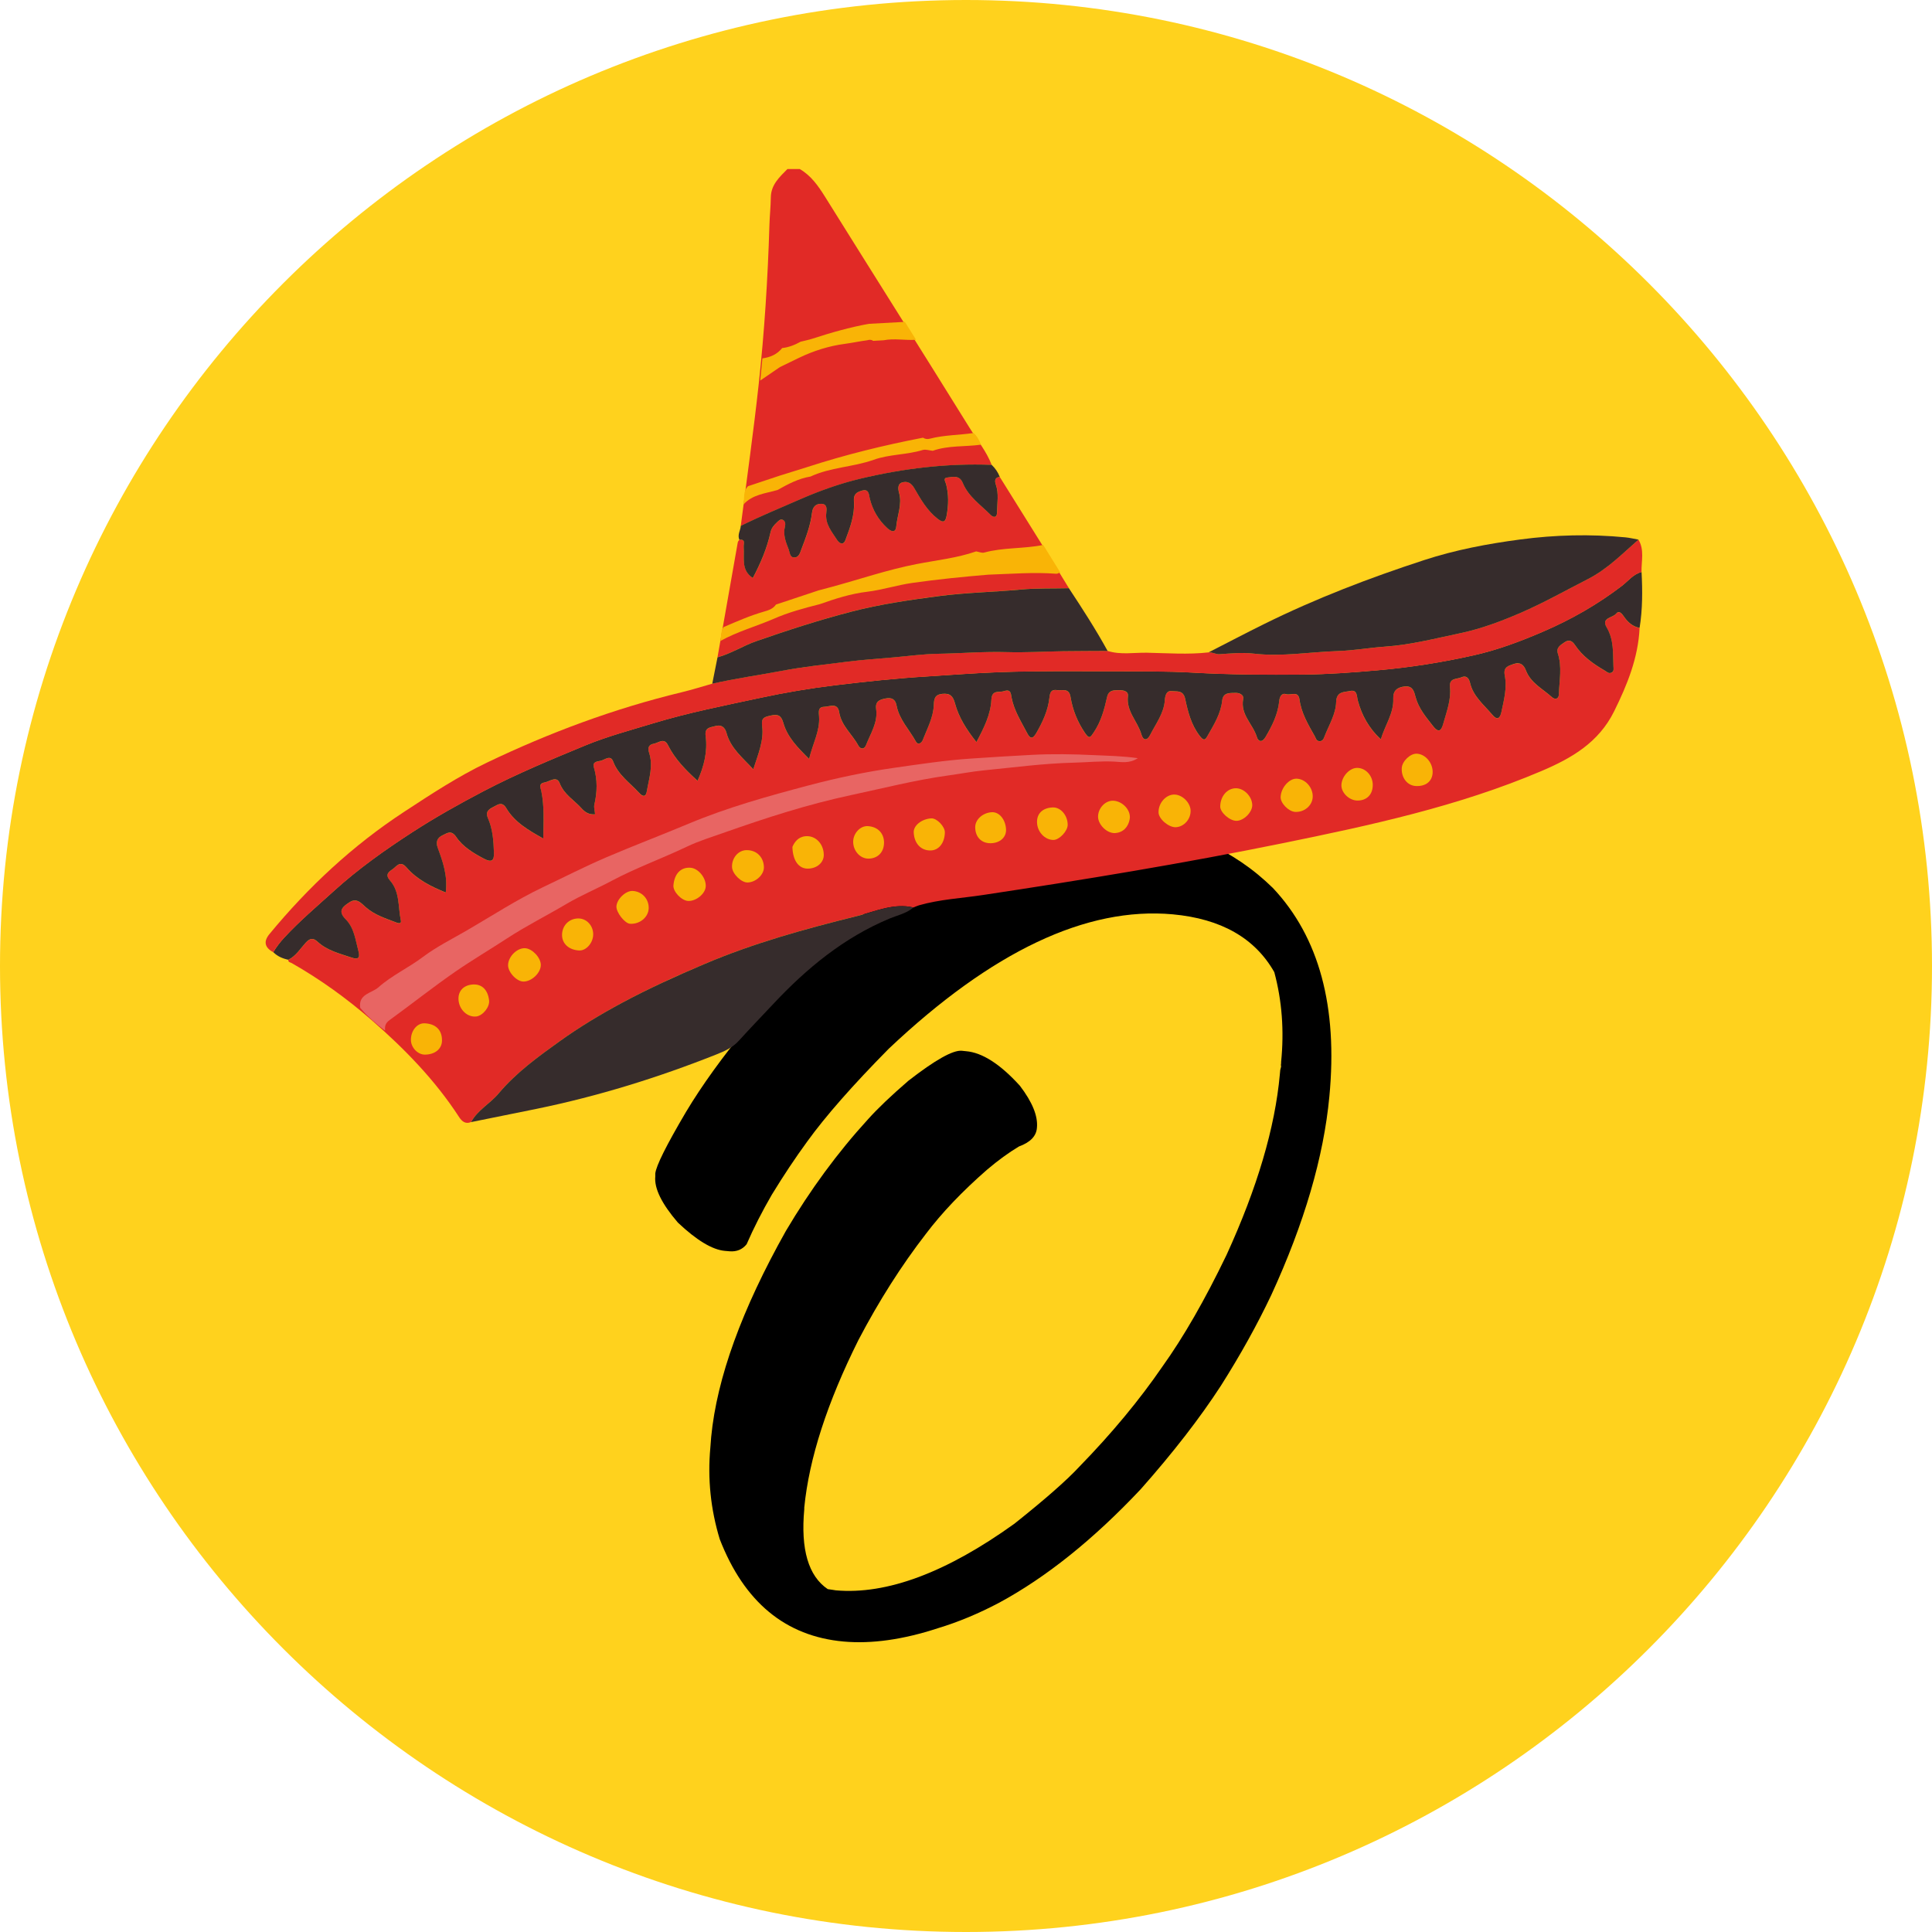 <svg width="80" height="80" viewBox="0 0 80 80" fill="none" xmlns="http://www.w3.org/2000/svg">
<path d="M40 0C17.943 0 0 17.944 0 39.999C0 62.055 17.943 80 40 80C62.057 80 80 62.055 80 39.999C80 17.944 62.057 0 40 0Z" fill="#FFD21D"/>
<path d="M46.543 34.053C49.03 34.271 51.086 35.178 52.713 36.775C54.622 38.807 55.4 41.684 55.046 45.405C54.81 47.909 54.009 50.648 52.642 53.622C52.053 54.863 51.357 56.114 50.556 57.378C49.684 58.721 48.576 60.151 47.233 61.667C45.276 63.746 43.32 65.314 41.364 66.37C40.515 66.818 39.673 67.168 38.836 67.421C37.398 67.892 36.096 68.076 34.929 67.972C32.525 67.754 30.816 66.341 29.803 63.734C29.426 62.494 29.296 61.231 29.414 59.944L29.449 59.497C29.685 57.062 30.716 54.219 32.543 50.969C33.556 49.258 34.688 47.719 35.937 46.353C36.337 45.905 36.897 45.371 37.616 44.751C38.724 43.889 39.461 43.476 39.826 43.51L40.003 43.528C40.674 43.585 41.417 44.062 42.23 44.957C42.748 45.635 42.984 46.215 42.937 46.697C42.913 47.042 42.666 47.3 42.195 47.472C41.77 47.725 41.328 48.047 40.869 48.437C39.843 49.333 39.001 50.217 38.341 51.09C37.328 52.399 36.396 53.864 35.548 55.483C34.252 58.078 33.503 60.392 33.303 62.425V62.494C33.15 64.159 33.474 65.262 34.275 65.802C34.358 65.813 34.434 65.825 34.505 65.836L34.611 65.853C36.721 66.037 39.184 65.118 42 63.097C43.285 62.075 44.186 61.282 44.705 60.72C46.036 59.353 47.18 57.975 48.134 56.585C49.006 55.368 49.89 53.829 50.786 51.969C52.059 49.189 52.795 46.697 52.995 44.492L53.013 44.303C53.025 44.257 53.037 44.211 53.048 44.165C53.037 44.119 53.037 44.073 53.048 44.027V43.975C53.178 42.678 53.084 41.437 52.766 40.255C51.964 38.842 50.562 38.044 48.558 37.86C44.988 37.538 41.069 39.393 36.803 43.424C35.306 44.94 34.181 46.221 33.427 47.266C32.932 47.943 32.443 48.678 31.959 49.471C31.559 50.16 31.211 50.843 30.916 51.521C30.74 51.739 30.504 51.837 30.209 51.813L30.015 51.796C29.496 51.75 28.848 51.36 28.07 50.625C27.399 49.844 27.086 49.207 27.134 48.713V48.592C27.169 48.271 27.593 47.421 28.406 46.043C29.066 44.94 29.933 43.74 31.005 42.442C31.83 41.443 32.944 40.306 34.346 39.032C35.572 37.975 36.497 37.251 37.121 36.861C38.394 36.023 39.461 35.431 40.321 35.087C42.348 34.202 44.422 33.858 46.543 34.053Z" fill="black"/>
<path d="M33.118 7C33.582 7.272 33.877 7.691 34.157 8.138C36.152 11.335 38.166 14.521 40.153 17.723C40.464 18.226 40.849 18.689 41.063 19.251C39.221 19.179 37.407 19.398 35.619 19.825C34.767 20.029 33.947 20.322 33.136 20.675C32.312 21.034 31.481 21.377 30.674 21.776C30.923 19.831 31.2 17.888 31.413 15.938C31.654 13.74 31.793 11.534 31.86 9.323C31.871 8.941 31.913 8.56 31.918 8.178C31.924 7.649 32.276 7.334 32.605 7H33.118L33.118 7Z" fill="#E12A26"/>
<path d="M67.893 25.998C67.833 27.242 67.381 28.357 66.835 29.459C66.196 30.748 65.078 31.396 63.828 31.927C60.38 33.393 56.744 34.175 53.097 34.919C48.986 35.756 44.846 36.436 40.698 37.061C39.816 37.194 38.92 37.239 38.056 37.486C37.976 37.509 37.901 37.547 37.823 37.577C37.006 37.384 36.245 37.743 35.504 37.927C33.349 38.46 31.204 39.048 29.146 39.927C27.99 40.42 26.854 40.932 25.748 41.528C24.856 42.008 23.987 42.533 23.169 43.119C22.272 43.763 21.366 44.42 20.647 45.276C20.292 45.699 19.776 45.962 19.506 46.462C19.274 46.558 19.128 46.435 19.012 46.258C18.016 44.723 16.749 43.427 15.381 42.234C14.359 41.344 13.258 40.55 12.075 39.877C12.019 39.846 11.93 39.847 11.938 39.746C12.254 39.589 12.433 39.285 12.659 39.038C12.845 38.835 12.975 38.84 13.151 39.001C13.554 39.37 14.072 39.491 14.567 39.658C14.824 39.744 14.916 39.671 14.842 39.392C14.717 38.929 14.67 38.428 14.313 38.07C13.957 37.712 14.208 37.533 14.482 37.357C14.776 37.169 14.969 37.415 15.147 37.571C15.523 37.9 15.984 38.038 16.432 38.21C16.533 38.249 16.622 38.238 16.597 38.12C16.479 37.559 16.562 36.934 16.15 36.465C15.938 36.225 16.079 36.113 16.249 36C16.424 35.884 16.558 35.607 16.836 35.927C17.263 36.418 17.835 36.71 18.457 36.96C18.542 36.271 18.34 35.691 18.128 35.119C18.033 34.86 18.105 34.691 18.323 34.593C18.506 34.509 18.681 34.351 18.892 34.662C19.168 35.07 19.609 35.335 20.049 35.565C20.347 35.721 20.463 35.648 20.452 35.325C20.437 34.829 20.404 34.334 20.201 33.874C20.069 33.575 20.305 33.485 20.47 33.395C20.619 33.314 20.798 33.187 20.965 33.468C21.31 34.051 21.88 34.382 22.495 34.724C22.506 34.032 22.543 33.397 22.414 32.766C22.386 32.629 22.285 32.45 22.545 32.404C22.763 32.367 23.049 32.11 23.176 32.436C23.36 32.908 23.776 33.135 24.081 33.477C24.223 33.636 24.394 33.745 24.64 33.72C24.626 33.573 24.583 33.439 24.61 33.323C24.732 32.805 24.741 32.294 24.591 31.781C24.518 31.527 24.752 31.535 24.874 31.507C25.041 31.468 25.278 31.241 25.389 31.536C25.6 32.099 26.08 32.416 26.459 32.828C26.65 33.037 26.746 32.976 26.784 32.76C26.874 32.236 27.056 31.712 26.878 31.174C26.808 30.965 26.865 30.835 27.071 30.799C27.268 30.765 27.498 30.534 27.66 30.86C27.948 31.437 28.389 31.885 28.883 32.335C29.153 31.73 29.303 31.119 29.218 30.485C29.17 30.122 29.398 30.133 29.605 30.071C29.866 29.993 30.018 30.114 30.084 30.356C30.254 30.989 30.746 31.372 31.191 31.858C31.392 31.237 31.635 30.671 31.558 30.07C31.512 29.712 31.651 29.695 31.914 29.634C32.217 29.562 32.348 29.635 32.434 29.933C32.605 30.53 33.027 30.955 33.502 31.43C33.653 30.794 33.953 30.276 33.915 29.68C33.902 29.479 33.859 29.281 34.128 29.271C34.354 29.264 34.683 29.085 34.748 29.495C34.838 30.059 35.289 30.407 35.54 30.874C35.618 31.019 35.782 31.058 35.859 30.858C36.047 30.374 36.356 29.919 36.278 29.365C36.234 29.049 36.416 28.975 36.666 28.927C36.922 28.878 37.075 28.954 37.125 29.222C37.234 29.797 37.649 30.211 37.919 30.701C38.027 30.895 38.173 30.738 38.206 30.651C38.389 30.177 38.646 29.72 38.666 29.2C38.675 28.941 38.703 28.767 39.019 28.735C39.343 28.702 39.463 28.829 39.544 29.132C39.701 29.717 40.025 30.218 40.431 30.732C40.744 30.14 41.021 29.591 41.05 28.971C41.07 28.551 41.37 28.692 41.581 28.62C41.864 28.523 41.857 28.741 41.887 28.893C41.992 29.433 42.286 29.888 42.534 30.363C42.646 30.579 42.75 30.633 42.909 30.358C43.176 29.897 43.394 29.422 43.453 28.895C43.479 28.664 43.525 28.546 43.776 28.579C43.994 28.608 44.264 28.476 44.328 28.865C44.416 29.4 44.615 29.896 44.926 30.354C45.109 30.624 45.151 30.531 45.286 30.333C45.589 29.886 45.726 29.381 45.84 28.869C45.906 28.572 46.12 28.584 46.33 28.581C46.505 28.578 46.732 28.619 46.705 28.83C46.627 29.46 47.109 29.874 47.262 30.412C47.339 30.684 47.502 30.678 47.625 30.433C47.86 29.969 48.193 29.544 48.232 28.999C48.246 28.793 48.298 28.59 48.529 28.62C48.728 28.646 48.994 28.571 49.074 28.94C49.189 29.473 49.321 30.008 49.672 30.469C49.854 30.707 49.906 30.642 50.013 30.453C50.272 29.998 50.55 29.552 50.607 29.012C50.643 28.666 50.931 28.703 51.155 28.695C51.305 28.69 51.515 28.758 51.476 28.956C51.354 29.596 51.881 29.988 52.042 30.518C52.102 30.715 52.258 30.764 52.399 30.526C52.676 30.058 52.915 29.581 52.969 29.029C52.986 28.859 53.065 28.686 53.258 28.747C53.443 28.805 53.757 28.591 53.808 28.968C53.885 29.531 54.168 30.006 54.44 30.487C54.487 30.57 54.504 30.687 54.63 30.694C54.781 30.702 54.814 30.574 54.854 30.473C55.036 30.013 55.311 29.57 55.326 29.072C55.339 28.625 55.653 28.667 55.902 28.616C56.211 28.552 56.175 28.837 56.223 29.011C56.387 29.622 56.677 30.153 57.175 30.617C57.353 30.023 57.717 29.54 57.691 28.933C57.676 28.598 57.859 28.462 58.164 28.428C58.508 28.391 58.557 28.652 58.62 28.882C58.748 29.347 59.05 29.698 59.337 30.067C59.604 30.41 59.695 30.202 59.764 29.956C59.902 29.466 60.092 28.978 60.039 28.457C60 28.066 60.313 28.138 60.511 28.051C60.755 27.943 60.839 28.145 60.873 28.288C61.007 28.847 61.442 29.182 61.782 29.59C61.999 29.851 62.114 29.747 62.17 29.483C62.274 28.986 62.41 28.485 62.308 27.974C62.238 27.63 62.446 27.575 62.687 27.495C62.961 27.403 63.102 27.549 63.183 27.762C63.384 28.29 63.879 28.526 64.261 28.87C64.374 28.972 64.544 28.975 64.55 28.743C64.566 28.183 64.689 27.621 64.507 27.064C64.424 26.812 64.628 26.708 64.787 26.598C64.962 26.475 65.097 26.534 65.213 26.708C65.525 27.178 65.973 27.495 66.451 27.771C66.532 27.818 66.608 27.908 66.721 27.858C66.842 27.804 66.812 27.692 66.808 27.598C66.787 27.048 66.829 26.492 66.53 25.987C66.286 25.577 66.772 25.595 66.912 25.421C67.043 25.257 67.155 25.406 67.259 25.556C67.408 25.773 67.612 25.952 67.892 26.002L67.893 25.998Z" fill="#E12A26"/>
<path d="M67.893 25.998C67.613 25.948 67.409 25.769 67.26 25.553C67.156 25.403 67.044 25.254 66.913 25.417C66.773 25.591 66.287 25.573 66.531 25.983C66.83 26.489 66.788 27.046 66.809 27.594C66.812 27.689 66.842 27.8 66.722 27.854C66.608 27.905 66.533 27.815 66.452 27.768C65.973 27.491 65.526 27.174 65.214 26.705C65.098 26.53 64.963 26.472 64.787 26.594C64.628 26.706 64.425 26.809 64.507 27.06C64.689 27.617 64.567 28.179 64.551 28.739C64.545 28.972 64.375 28.969 64.262 28.867C63.88 28.521 63.385 28.286 63.184 27.758C63.103 27.546 62.962 27.399 62.688 27.491C62.448 27.572 62.24 27.625 62.309 27.97C62.411 28.48 62.275 28.982 62.171 29.479C62.115 29.743 62.001 29.848 61.783 29.586C61.443 29.178 61.008 28.844 60.874 28.284C60.84 28.141 60.756 27.939 60.511 28.047C60.314 28.134 60.001 28.062 60.04 28.454C60.093 28.975 59.903 29.463 59.766 29.953C59.696 30.199 59.605 30.407 59.338 30.063C59.051 29.694 58.749 29.345 58.621 28.879C58.558 28.648 58.509 28.387 58.165 28.425C57.861 28.458 57.677 28.594 57.692 28.929C57.717 29.537 57.354 30.02 57.176 30.613C56.678 30.149 56.389 29.617 56.224 29.007C56.176 28.833 56.212 28.548 55.903 28.612C55.654 28.665 55.34 28.623 55.327 29.068C55.312 29.567 55.037 30.009 54.855 30.469C54.815 30.57 54.782 30.699 54.631 30.69C54.505 30.683 54.488 30.566 54.441 30.483C54.169 30.003 53.886 29.528 53.809 28.964C53.758 28.587 53.444 28.802 53.259 28.743C53.065 28.683 52.987 28.856 52.97 29.025C52.916 29.578 52.676 30.055 52.4 30.522C52.259 30.76 52.102 30.712 52.043 30.515C51.882 29.985 51.355 29.592 51.477 28.952C51.515 28.754 51.305 28.686 51.156 28.691C50.932 28.699 50.644 28.662 50.608 29.009C50.551 29.549 50.273 29.994 50.014 30.45C49.907 30.638 49.855 30.703 49.673 30.465C49.322 30.005 49.189 29.469 49.075 28.936C48.995 28.567 48.729 28.642 48.53 28.617C48.299 28.587 48.247 28.79 48.233 28.995C48.194 29.541 47.861 29.966 47.626 30.43C47.503 30.674 47.34 30.68 47.263 30.409C47.11 29.871 46.627 29.457 46.706 28.826C46.733 28.614 46.506 28.575 46.331 28.577C46.121 28.581 45.907 28.568 45.841 28.865C45.727 29.377 45.59 29.883 45.287 30.33C45.152 30.528 45.11 30.62 44.927 30.35C44.615 29.892 44.417 29.396 44.329 28.861C44.265 28.473 43.996 28.605 43.777 28.576C43.526 28.542 43.48 28.66 43.454 28.892C43.395 29.419 43.176 29.894 42.91 30.355C42.751 30.63 42.647 30.576 42.535 30.36C42.287 29.884 41.993 29.429 41.888 28.889C41.859 28.737 41.865 28.521 41.581 28.617C41.371 28.688 41.071 28.547 41.051 28.968C41.022 29.588 40.745 30.136 40.432 30.728C40.026 30.215 39.702 29.712 39.545 29.128C39.464 28.826 39.344 28.698 39.019 28.731C38.704 28.764 38.676 28.937 38.666 29.197C38.647 29.717 38.39 30.174 38.207 30.648C38.174 30.735 38.028 30.892 37.92 30.697C37.65 30.208 37.235 29.794 37.126 29.219C37.076 28.95 36.922 28.873 36.666 28.923C36.417 28.971 36.235 29.045 36.279 29.361C36.357 29.915 36.048 30.371 35.86 30.854C35.782 31.054 35.619 31.016 35.541 30.87C35.29 30.403 34.839 30.056 34.749 29.491C34.684 29.082 34.355 29.26 34.129 29.268C33.86 29.277 33.903 29.475 33.916 29.676C33.955 30.273 33.654 30.791 33.503 31.426C33.028 30.952 32.605 30.528 32.435 29.929C32.35 29.632 32.217 29.558 31.915 29.63C31.652 29.692 31.513 29.709 31.559 30.067C31.636 30.666 31.392 31.233 31.192 31.854C30.747 31.369 30.256 30.986 30.084 30.352C30.019 30.111 29.867 29.99 29.606 30.068C29.398 30.129 29.171 30.118 29.219 30.481C29.304 31.115 29.154 31.727 28.884 32.331C28.39 31.882 27.949 31.433 27.661 30.857C27.499 30.529 27.269 30.761 27.072 30.796C26.865 30.832 26.809 30.961 26.878 31.17C27.056 31.708 26.875 32.232 26.785 32.756C26.748 32.972 26.651 33.032 26.46 32.825C26.082 32.412 25.601 32.095 25.39 31.532C25.279 31.238 25.042 31.465 24.875 31.503C24.752 31.532 24.519 31.525 24.592 31.777C24.742 32.29 24.732 32.802 24.611 33.319C24.584 33.436 24.628 33.569 24.641 33.717C24.395 33.741 24.223 33.632 24.082 33.473C23.777 33.132 23.36 32.904 23.177 32.433C23.05 32.106 22.764 32.362 22.546 32.401C22.285 32.446 22.387 32.624 22.415 32.762C22.544 33.394 22.506 34.028 22.496 34.721C21.881 34.378 21.311 34.047 20.965 33.465C20.799 33.184 20.62 33.311 20.471 33.391C20.306 33.48 20.07 33.57 20.202 33.871C20.405 34.331 20.438 34.827 20.453 35.322C20.464 35.644 20.348 35.718 20.05 35.562C19.61 35.331 19.169 35.067 18.893 34.659C18.681 34.347 18.507 34.506 18.324 34.589C18.106 34.689 18.034 34.858 18.129 35.115C18.341 35.688 18.543 36.267 18.458 36.956C17.837 36.706 17.264 36.415 16.837 35.923C16.559 35.604 16.425 35.88 16.25 35.997C16.08 36.11 15.94 36.221 16.151 36.462C16.563 36.931 16.48 37.556 16.598 38.117C16.623 38.234 16.534 38.246 16.433 38.207C15.985 38.034 15.525 37.897 15.148 37.568C14.969 37.411 14.777 37.165 14.483 37.354C14.209 37.529 13.958 37.709 14.314 38.066C14.671 38.424 14.718 38.925 14.843 39.389C14.918 39.667 14.825 39.741 14.568 39.654C14.072 39.486 13.555 39.367 13.152 38.997C12.976 38.836 12.846 38.832 12.66 39.034C12.434 39.281 12.255 39.585 11.939 39.742C11.704 39.692 11.488 39.601 11.315 39.426C11.446 39.207 11.597 39.01 11.772 38.821C12.407 38.133 13.12 37.532 13.811 36.905C14.821 35.986 15.936 35.195 17.075 34.458C18.027 33.841 19.022 33.283 20.033 32.754C21.4 32.039 22.82 31.451 24.239 30.864C25.144 30.491 26.099 30.237 27.038 29.952C28.502 29.506 30.001 29.214 31.494 28.892C32.516 28.673 33.547 28.499 34.573 28.375C35.832 28.223 37.099 28.087 38.37 28.009C39.382 27.947 40.396 27.866 41.407 27.83C42.974 27.774 44.544 27.793 46.114 27.796C47.208 27.798 48.305 27.788 49.396 27.85C50.925 27.936 52.455 27.944 53.983 27.93C54.989 27.92 55.999 27.845 57.007 27.757C58.37 27.639 59.714 27.428 61.042 27.129C62.022 26.908 62.962 26.555 63.893 26.154C65.065 25.649 66.15 25.029 67.159 24.258C67.421 24.056 67.63 23.77 67.974 23.684C68.014 24.456 68.017 25.227 67.893 25.995L67.893 25.998Z" fill="#362C2C"/>
<path d="M67.974 23.688C67.63 23.774 67.421 24.06 67.159 24.262C66.149 25.034 65.065 25.654 63.893 26.158C62.962 26.559 62.022 26.912 61.042 27.133C59.714 27.433 58.37 27.643 57.007 27.762C55.999 27.849 54.99 27.924 53.983 27.934C52.455 27.948 50.925 27.941 49.396 27.854C48.304 27.793 47.207 27.802 46.114 27.8C44.545 27.798 42.975 27.778 41.407 27.834C40.395 27.87 39.382 27.951 38.37 28.014C37.099 28.091 35.832 28.227 34.573 28.379C33.546 28.503 32.515 28.677 31.494 28.897C30.001 29.218 28.501 29.511 27.038 29.956C26.099 30.241 25.144 30.495 24.239 30.868C22.82 31.454 21.4 32.042 20.033 32.758C19.022 33.287 18.026 33.845 17.075 34.462C15.936 35.2 14.821 35.99 13.811 36.909C13.12 37.536 12.407 38.138 11.772 38.825C11.597 39.014 11.446 39.211 11.315 39.43C10.957 39.235 10.904 38.984 11.157 38.678C12.772 36.72 14.607 35.009 16.737 33.614C17.848 32.886 18.959 32.155 20.153 31.583C22.742 30.341 25.425 29.341 28.222 28.666C28.65 28.563 29.07 28.429 29.493 28.31C30.452 28.093 31.426 27.955 32.391 27.774C33.293 27.605 34.203 27.508 35.112 27.394C35.736 27.316 36.365 27.275 36.991 27.22C37.608 27.166 38.224 27.08 38.842 27.07C39.794 27.055 40.742 26.973 41.695 27.001C42.466 27.023 43.239 26.975 44.011 26.965C44.628 26.956 45.246 26.956 45.863 26.953C46.403 27.124 46.957 27.017 47.504 27.028C48.35 27.045 49.198 27.11 50.043 27.014C50.2 26.999 50.331 27.1 50.497 27.089C50.968 27.058 51.447 27.011 51.911 27.065C53.08 27.202 54.231 26.996 55.39 26.959C56.046 26.939 56.694 26.822 57.344 26.777C58.416 26.702 59.449 26.435 60.487 26.215C61.333 26.036 62.156 25.727 62.966 25.376C63.925 24.961 64.823 24.454 65.747 23.981C66.566 23.562 67.177 22.928 67.845 22.345C68.1 22.772 67.961 23.237 67.972 23.688H67.974Z" fill="#E12A26"/>
<path d="M41.396 19.746C42.159 20.97 42.923 22.193 43.686 23.417C43.879 23.728 44.069 24.043 44.261 24.355C43.596 24.371 42.928 24.349 42.268 24.41C41.138 24.515 40.004 24.533 38.874 24.681C37.656 24.842 36.442 25.018 35.257 25.325C33.924 25.67 32.609 26.097 31.309 26.55C30.768 26.738 30.272 27.063 29.71 27.217C29.989 25.63 30.268 24.043 30.55 22.456C30.557 22.418 30.593 22.384 30.616 22.347C30.895 22.328 30.783 22.512 30.796 22.66C30.833 23.103 30.674 23.612 31.175 23.934C31.498 23.326 31.761 22.709 31.906 22.049C31.947 21.862 32.047 21.75 32.171 21.634C32.243 21.567 32.318 21.475 32.424 21.53C32.525 21.582 32.53 21.706 32.506 21.798C32.419 22.139 32.539 22.445 32.657 22.747C32.709 22.878 32.701 23.101 32.914 23.084C33.092 23.07 33.135 22.875 33.188 22.738C33.376 22.248 33.565 21.756 33.626 21.23C33.654 20.991 33.78 20.858 34.01 20.863C34.259 20.868 34.236 21.082 34.217 21.238C34.161 21.697 34.443 22.015 34.663 22.356C34.75 22.492 34.918 22.606 35.009 22.363C35.202 21.846 35.401 21.316 35.362 20.759C35.34 20.46 35.466 20.387 35.687 20.319C35.991 20.226 35.979 20.485 36.016 20.637C36.134 21.121 36.371 21.524 36.734 21.862C36.902 22.018 37.09 22.084 37.115 21.793C37.154 21.332 37.368 20.886 37.231 20.406C37.186 20.25 37.16 20.026 37.379 19.972C37.572 19.924 37.729 19.993 37.857 20.211C38.124 20.669 38.386 21.135 38.822 21.479C39.078 21.681 39.154 21.598 39.201 21.343C39.279 20.911 39.291 20.479 39.178 20.047C39.155 19.957 39.036 19.795 39.226 19.774C39.461 19.749 39.73 19.66 39.871 20.004C40.104 20.57 40.615 20.912 41.029 21.328C41.118 21.418 41.286 21.474 41.289 21.2C41.292 20.818 41.369 20.439 41.236 20.062C41.188 19.926 41.183 19.768 41.399 19.747L41.396 19.746Z" fill="#E12A26"/>
<path d="M19.506 46.463C19.776 45.963 20.292 45.7 20.647 45.277C21.366 44.42 22.272 43.763 23.169 43.12C23.987 42.533 24.856 42.009 25.748 41.529C26.854 40.934 27.99 40.421 29.146 39.928C31.204 39.049 33.349 38.461 35.504 37.928C36.245 37.744 37.006 37.385 37.823 37.578C37.536 37.823 37.167 37.897 36.833 38.036C34.943 38.825 33.408 40.091 32.024 41.567C31.547 42.076 31.062 42.578 30.594 43.094C30.335 43.38 30.008 43.526 29.662 43.663C27.244 44.624 24.768 45.391 22.219 45.915C21.315 46.101 20.41 46.281 19.506 46.464V46.463Z" fill="#362C2C"/>
<path d="M67.846 22.345C67.178 22.928 66.567 23.563 65.748 23.981C64.825 24.453 63.926 24.961 62.968 25.376C62.158 25.727 61.334 26.036 60.488 26.215C59.451 26.434 58.417 26.701 57.345 26.776C56.695 26.822 56.048 26.938 55.392 26.959C54.232 26.996 53.081 27.202 51.912 27.065C51.448 27.01 50.969 27.058 50.499 27.089C50.333 27.1 50.202 26.999 50.045 27.014C50.813 26.621 51.577 26.219 52.351 25.837C54.486 24.781 56.702 23.932 58.967 23.193C60.271 22.767 61.596 22.518 62.944 22.339C64.396 22.146 65.852 22.109 67.311 22.251C67.491 22.269 67.668 22.313 67.847 22.345H67.846Z" fill="#362C2C"/>
<path d="M29.71 27.219C30.273 27.065 30.769 26.74 31.309 26.552C32.61 26.099 33.924 25.672 35.257 25.327C36.441 25.02 37.656 24.844 38.874 24.684C40.004 24.535 41.138 24.517 42.268 24.412C42.928 24.351 43.596 24.373 44.26 24.357C44.822 25.206 45.373 26.061 45.864 26.954C45.246 26.958 44.629 26.958 44.011 26.966C43.239 26.978 42.467 27.025 41.696 27.003C40.742 26.974 39.793 27.056 38.843 27.072C38.225 27.082 37.608 27.168 36.992 27.222C36.364 27.277 35.736 27.318 35.112 27.396C34.204 27.51 33.295 27.605 32.392 27.775C31.426 27.956 30.453 28.095 29.493 28.311C29.565 27.947 29.638 27.583 29.71 27.22V27.219Z" fill="#362C2C"/>
<path d="M41.397 19.746C41.181 19.768 41.187 19.925 41.234 20.061C41.366 20.439 41.29 20.818 41.287 21.199C41.284 21.474 41.116 21.417 41.026 21.327C40.613 20.911 40.102 20.569 39.869 20.003C39.728 19.66 39.459 19.749 39.224 19.774C39.034 19.794 39.153 19.956 39.176 20.047C39.288 20.479 39.277 20.91 39.199 21.343C39.152 21.598 39.076 21.68 38.82 21.478C38.384 21.135 38.122 20.669 37.855 20.21C37.727 19.992 37.571 19.924 37.377 19.971C37.157 20.025 37.185 20.25 37.228 20.405C37.365 20.885 37.153 21.332 37.113 21.793C37.088 22.083 36.9 22.018 36.732 21.861C36.369 21.523 36.132 21.119 36.014 20.636C35.977 20.485 35.989 20.225 35.685 20.318C35.464 20.386 35.338 20.46 35.359 20.759C35.399 21.315 35.201 21.846 35.007 22.362C34.915 22.605 34.748 22.491 34.66 22.355C34.441 22.014 34.158 21.697 34.215 21.237C34.234 21.081 34.257 20.867 34.008 20.862C33.778 20.857 33.652 20.991 33.624 21.23C33.562 21.756 33.373 22.248 33.186 22.737C33.134 22.874 33.09 23.069 32.912 23.083C32.7 23.101 32.707 22.877 32.655 22.746C32.537 22.444 32.416 22.139 32.504 21.798C32.527 21.705 32.523 21.582 32.421 21.529C32.316 21.475 32.24 21.566 32.169 21.633C32.045 21.749 31.945 21.861 31.904 22.049C31.758 22.708 31.495 23.326 31.172 23.933C30.672 23.611 30.831 23.102 30.794 22.659C30.782 22.511 30.894 22.328 30.614 22.347C30.527 22.145 30.66 21.965 30.674 21.774C31.481 21.374 32.313 21.032 33.137 20.672C33.947 20.319 34.767 20.026 35.619 19.822C37.407 19.395 39.221 19.177 41.063 19.248C41.21 19.389 41.324 19.553 41.397 19.744V19.746Z" fill="#362C2C"/>
<path d="M14.916 41.731C14.829 41.155 15.397 41.126 15.671 40.882C16.223 40.39 16.91 40.078 17.506 39.63C18.076 39.2 18.728 38.878 19.35 38.516C20.382 37.916 21.387 37.259 22.462 36.747C23.34 36.33 24.207 35.886 25.103 35.501C26.234 35.016 27.384 34.582 28.516 34.107C30.134 33.428 31.812 32.965 33.493 32.519C34.653 32.212 35.84 31.962 37.028 31.793C38.079 31.644 39.133 31.482 40.202 31.411C41.041 31.354 41.89 31.301 42.729 31.257C43.583 31.212 44.45 31.227 45.312 31.269C45.879 31.296 46.446 31.301 47.115 31.394C46.771 31.625 46.426 31.551 46.167 31.538C45.589 31.505 45.019 31.568 44.446 31.581C43.208 31.611 41.98 31.778 40.749 31.898C40.248 31.947 39.752 32.044 39.253 32.112C37.899 32.299 36.577 32.638 35.243 32.923C33.459 33.303 31.735 33.861 30.024 34.463C29.495 34.65 28.946 34.818 28.439 35.06C27.409 35.551 26.334 35.936 25.324 36.475C24.704 36.806 24.049 37.078 23.443 37.437C22.634 37.916 21.793 38.336 21.002 38.853C20.29 39.318 19.552 39.753 18.851 40.237C17.925 40.877 17.042 41.58 16.13 42.241C15.96 42.364 15.925 42.497 15.948 42.678C15.574 42.396 15.219 42.094 14.916 41.733V41.731Z" fill="#E86563"/>
<path d="M43.197 22.564C43.431 22.943 43.666 23.322 43.901 23.701C43.848 23.721 43.792 23.762 43.741 23.758C42.8 23.685 41.861 23.765 40.922 23.796C39.871 23.883 38.825 23.989 37.779 24.137C37.145 24.227 36.539 24.427 35.909 24.503C35.228 24.584 34.587 24.791 33.947 25.017C33.291 25.183 32.638 25.358 32.016 25.633C31.29 25.944 30.522 26.155 29.829 26.543C29.871 26.35 29.835 26.14 29.962 25.967C30.511 25.731 31.058 25.49 31.635 25.325C31.824 25.271 32.013 25.21 32.132 25.033C32.719 24.838 33.307 24.642 33.895 24.447C34.073 24.4 34.252 24.353 34.429 24.305C35.603 23.987 36.751 23.59 37.954 23.357C38.775 23.197 39.621 23.109 40.421 22.832C40.533 22.85 40.654 22.908 40.754 22.88C41.554 22.662 42.39 22.729 43.196 22.565L43.197 22.564Z" fill="#F9B406"/>
<path d="M30.972 20.133C31.408 19.988 31.844 19.842 32.28 19.698C32.661 19.578 33.043 19.459 33.424 19.341C34.995 18.83 36.597 18.437 38.218 18.124C38.306 18.18 38.402 18.192 38.502 18.166C39.097 18.01 39.714 18.02 40.318 17.929C40.461 18.063 40.554 18.23 40.617 18.414C39.953 18.505 39.27 18.438 38.623 18.666C38.483 18.653 38.329 18.597 38.205 18.634C37.541 18.837 36.832 18.805 36.173 19.04C35.323 19.343 34.39 19.345 33.561 19.733C33.064 19.813 32.629 20.045 32.199 20.289C31.703 20.435 31.159 20.469 30.782 20.894C30.839 20.639 30.752 20.348 30.973 20.134L30.972 20.133Z" fill="#F9B406"/>
<path d="M31.569 14.84C31.893 14.796 32.178 14.675 32.388 14.412C32.664 14.383 32.915 14.281 33.155 14.148C33.319 14.107 33.485 14.075 33.645 14.023C34.41 13.774 35.182 13.553 35.976 13.409C36.473 13.382 36.971 13.355 37.469 13.328C37.624 13.576 37.779 13.822 37.933 14.07C37.484 14.101 37.033 14.002 36.586 14.09C36.442 14.098 36.298 14.106 36.154 14.114C36.077 14.055 35.993 14.065 35.907 14.09C35.599 14.13 35.295 14.197 34.985 14.238C34.324 14.325 33.687 14.527 33.082 14.818C32.82 14.945 32.558 15.072 32.295 15.2C32.023 15.386 31.751 15.572 31.48 15.758C31.509 15.452 31.539 15.146 31.569 14.84Z" fill="#F9B406"/>
<path d="M28.589 35.931C28.918 35.952 29.245 36.355 29.223 36.709C29.204 37.007 28.835 37.314 28.502 37.307C28.228 37.301 27.864 36.922 27.885 36.664C27.924 36.181 28.189 35.904 28.589 35.931Z" fill="#F9B406"/>
<path d="M21.038 39.958C21.049 39.6 21.419 39.24 21.751 39.264C22.046 39.285 22.392 39.655 22.394 39.953C22.396 40.285 22.014 40.649 21.669 40.644C21.389 40.639 21.03 40.25 21.038 39.958Z" fill="#F9B406"/>
<path d="M26.861 37.614C26.849 37.982 26.489 38.278 26.087 38.251C25.871 38.236 25.514 37.781 25.525 37.534C25.539 37.23 25.91 36.877 26.198 36.892C26.587 36.913 26.873 37.225 26.861 37.614Z" fill="#F9B406"/>
<path d="M54.357 32.992C54.347 33.352 54.016 33.638 53.631 33.619C53.358 33.605 53.018 33.257 53.028 33.001C53.042 32.621 53.378 32.236 53.687 32.243C54.051 32.253 54.367 32.606 54.357 32.992Z" fill="#F9B406"/>
<path d="M56.843 32.504C56.843 32.898 56.599 33.149 56.211 33.149C55.873 33.149 55.54 32.832 55.545 32.515C55.551 32.161 55.874 31.801 56.189 31.797C56.545 31.793 56.843 32.114 56.844 32.504H56.843Z" fill="#F9B406"/>
<path d="M32.812 35.068C32.893 34.882 33.041 34.654 33.355 34.626C33.774 34.589 34.109 34.945 34.111 35.401C34.112 35.721 33.821 35.969 33.444 35.968C33.079 35.968 32.826 35.644 32.812 35.068H32.812Z" fill="#F9B406"/>
<path d="M49.3 33.561C49.313 33.913 49.032 34.235 48.692 34.253C48.397 34.268 47.98 33.915 47.973 33.643C47.964 33.268 48.255 32.92 48.597 32.901C48.931 32.883 49.287 33.218 49.301 33.561H49.3Z" fill="#F9B406"/>
<path d="M45.468 33.804C45.477 33.447 45.781 33.138 46.107 33.156C46.486 33.177 46.844 33.553 46.778 33.922C46.723 34.23 46.522 34.47 46.18 34.495C45.835 34.52 45.459 34.137 45.468 33.804Z" fill="#F9B406"/>
<path d="M36.605 34.911C36.598 35.293 36.342 35.55 35.965 35.554C35.619 35.558 35.326 35.235 35.328 34.852C35.33 34.506 35.62 34.194 35.926 34.208C36.345 34.227 36.613 34.505 36.606 34.91L36.605 34.911Z" fill="#F9B406"/>
<path d="M58.623 32.547C58.272 32.528 58.02 32.202 58.044 31.802C58.061 31.516 58.401 31.194 58.67 31.209C59.04 31.228 59.354 31.62 59.321 32.021C59.292 32.367 59.024 32.57 58.622 32.547H58.623Z" fill="#F9B406"/>
<path d="M51.196 33.989C50.913 33.986 50.525 33.641 50.527 33.395C50.531 32.974 50.813 32.642 51.172 32.64C51.51 32.637 51.842 32.973 51.853 33.329C51.863 33.627 51.5 33.991 51.196 33.989Z" fill="#F9B406"/>
<path d="M31.632 35.906C31.64 36.216 31.303 36.533 30.957 36.542C30.697 36.549 30.327 36.186 30.312 35.911C30.294 35.537 30.559 35.215 30.896 35.203C31.315 35.188 31.622 35.481 31.632 35.906Z" fill="#F9B406"/>
<path d="M24.563 38.7C24.557 39.047 24.271 39.371 23.983 39.357C23.559 39.337 23.272 39.077 23.273 38.715C23.275 38.323 23.562 38.033 23.946 38.031C24.292 38.03 24.569 38.331 24.563 38.7Z" fill="#F9B406"/>
<path d="M18.302 43.085C18.3 43.43 18.02 43.663 17.6 43.67C17.303 43.675 17.02 43.383 17.015 43.067C17.009 42.68 17.271 42.359 17.583 42.373C18.044 42.392 18.305 42.651 18.302 43.085Z" fill="#F9B406"/>
<path d="M38.535 35.216C38.133 35.223 37.857 34.928 37.835 34.47C37.822 34.183 38.163 33.91 38.563 33.887C38.791 33.874 39.131 34.227 39.125 34.471C39.115 34.906 38.874 35.21 38.535 35.216Z" fill="#F9B406"/>
<path d="M20.252 41.421C20.286 41.693 19.995 42.059 19.721 42.09C19.368 42.13 19.032 41.83 18.989 41.433C18.95 41.068 19.164 40.809 19.54 40.769C19.935 40.726 20.197 40.966 20.252 41.421Z" fill="#F9B406"/>
<path d="M42.941 34.052C42.931 33.683 43.179 33.449 43.594 33.434C43.917 33.422 44.208 33.758 44.211 34.15C44.214 34.408 43.867 34.779 43.623 34.78C43.266 34.783 42.95 34.446 42.941 34.052Z" fill="#F9B406"/>
<path d="M41.029 34.916C40.642 34.924 40.385 34.663 40.381 34.256C40.377 33.938 40.694 33.651 41.07 33.632C41.376 33.615 41.638 33.932 41.658 34.343C41.674 34.667 41.409 34.909 41.029 34.916Z" fill="#F9B406"/>
</svg>
